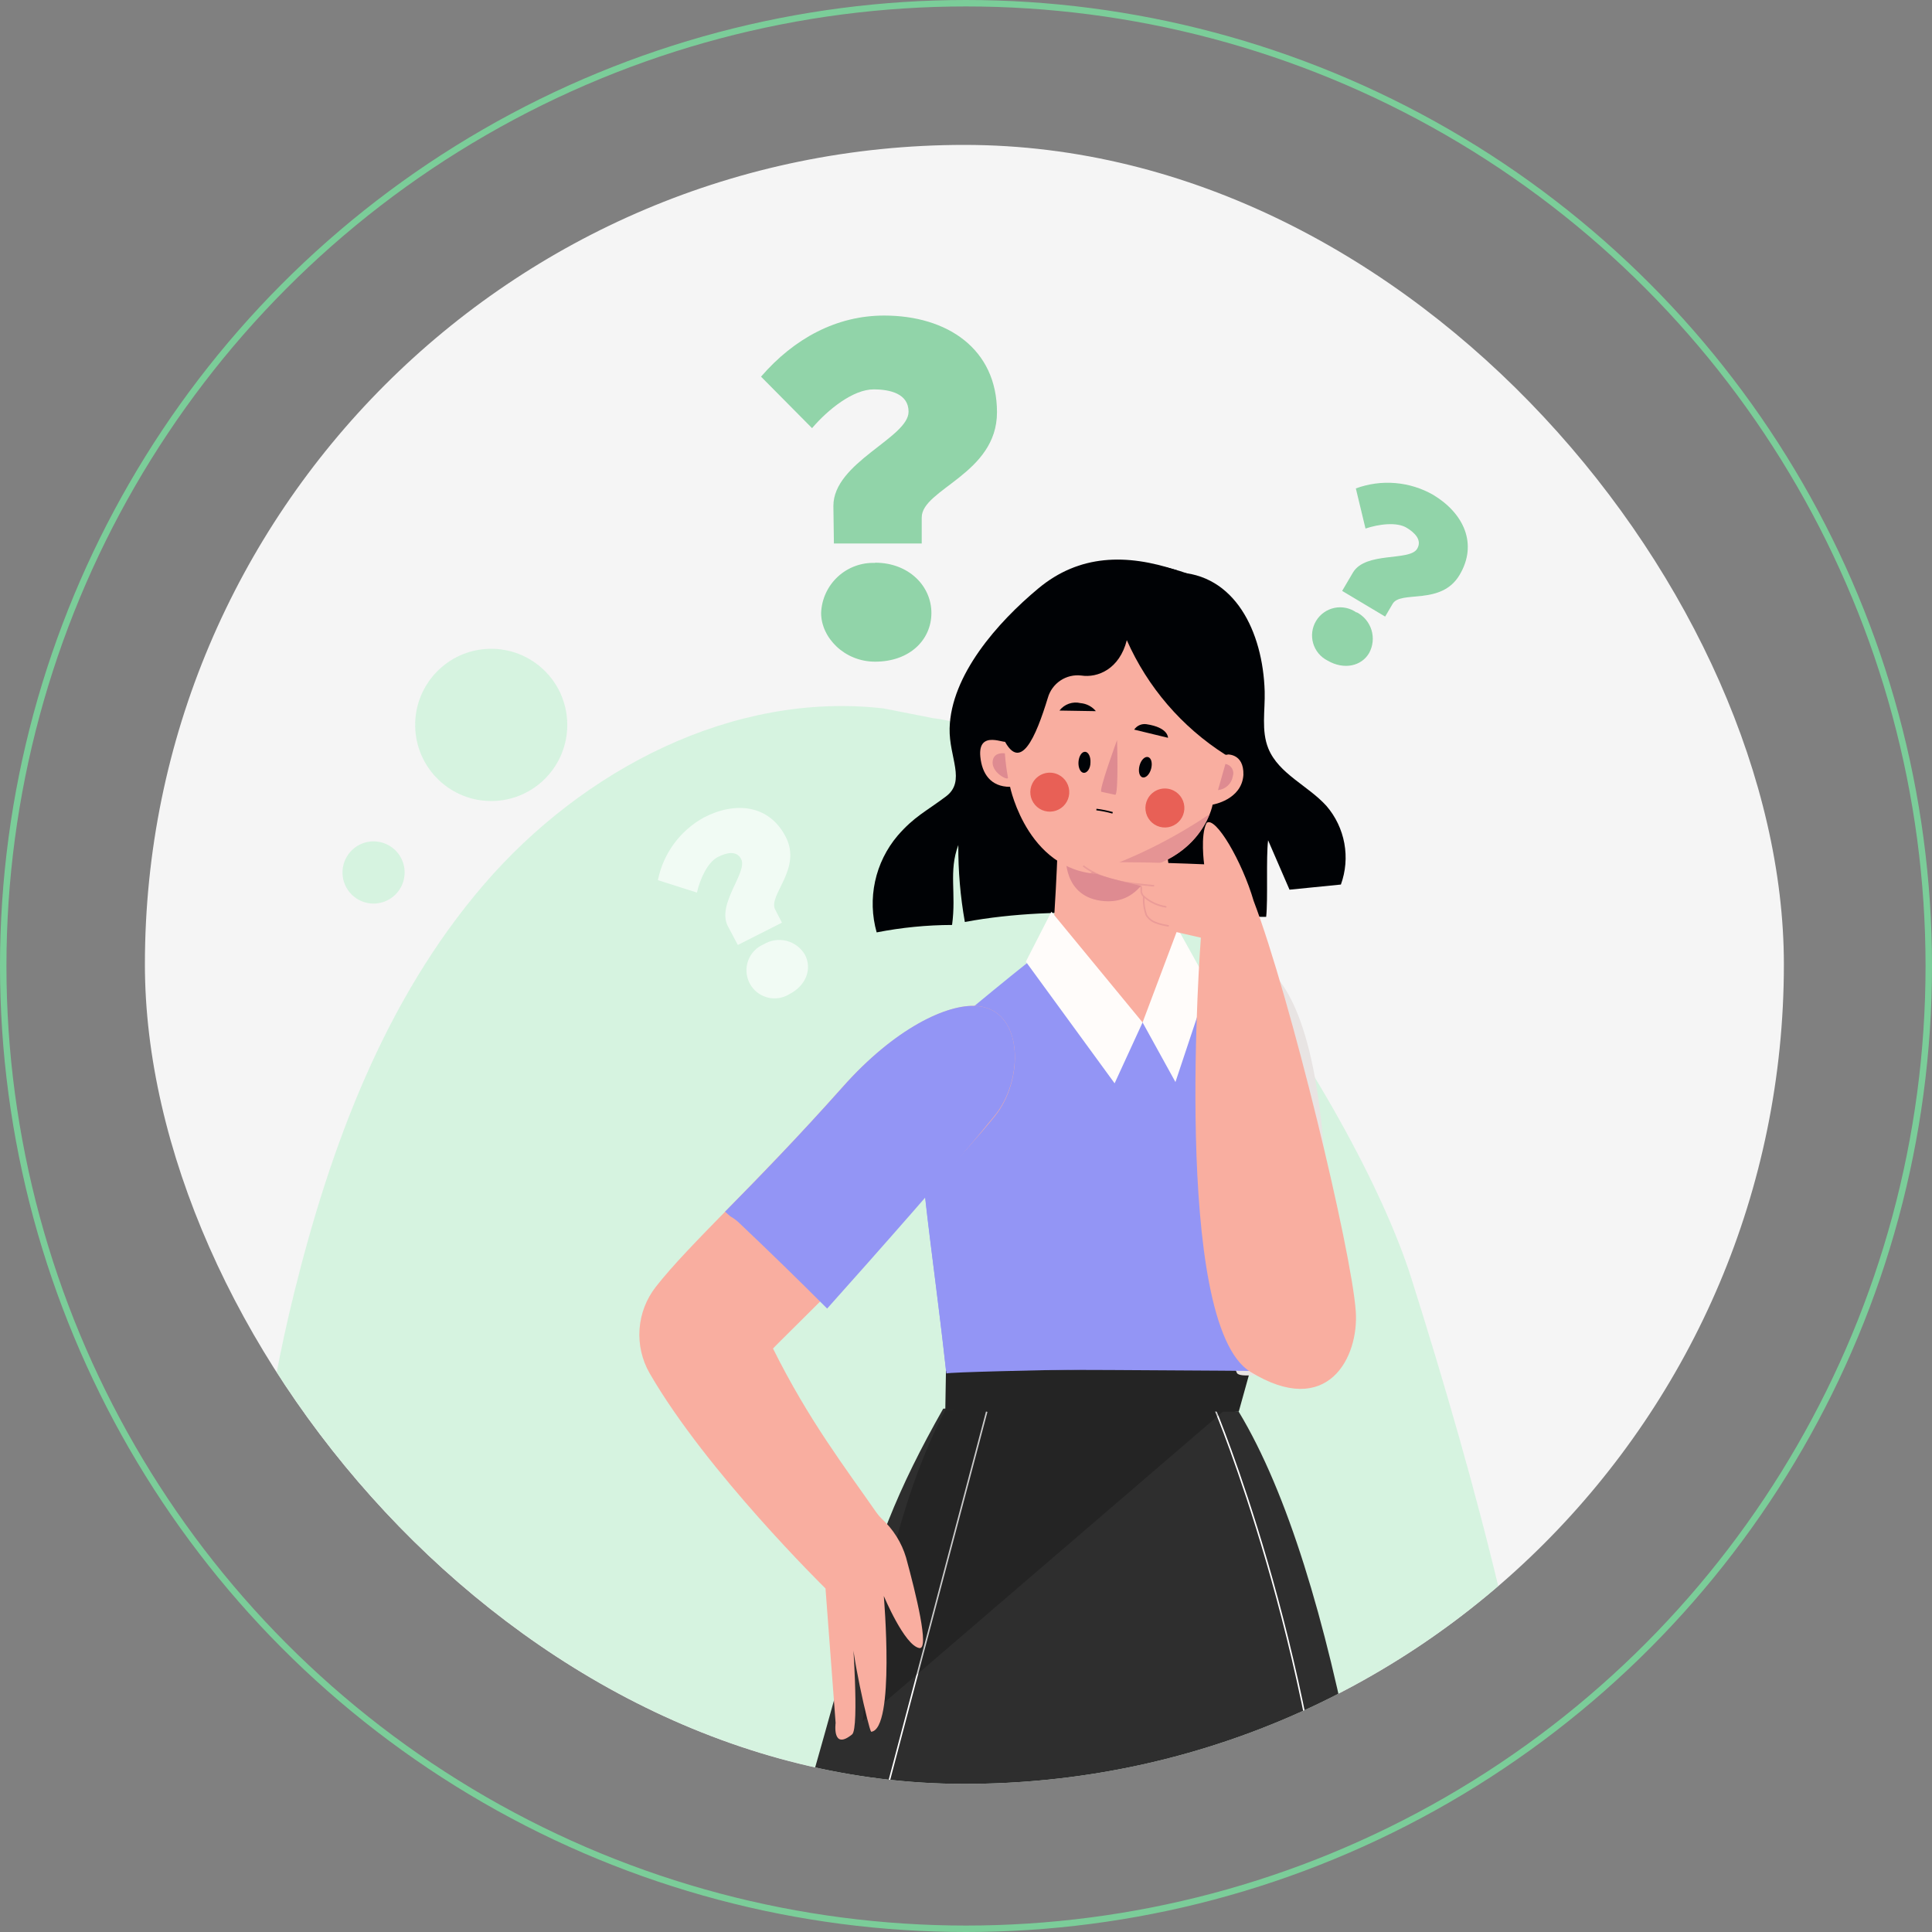 <?xml version="1.0" encoding="UTF-8"?> <svg xmlns="http://www.w3.org/2000/svg" width="600" height="600" viewBox="0 0 600 600" fill="none"><rect x="0" y="0" width="600" height="600" fill="#808080" stroke="none"/> <circle cx="300" cy="300" r="299" stroke="#7BCD99" stroke-width="2"></circle> <g clip-path="url(#clip0_67_1387)"> <rect x="45" y="45" width="509" height="509" rx="254.5" fill="#F5F5F5"></rect> <g opacity="0.84"> <path d="M274.358 220.001C227.641 214.64 181.016 238.975 150.279 274.681C119.542 310.387 102.638 355.823 91.345 401.513C82.732 436.525 77.051 473.156 84.417 508.538C91.784 543.921 114.161 577.708 147.831 590.512C163.996 596.682 182.194 597.815 197.481 606.111C239.996 629.222 238.287 688.848 248.633 736.109C256.925 773.839 276.099 808.303 303.779 835.231C331.306 861.877 372.55 880.505 407.836 865.598C434.902 854.182 451.09 826.31 461.736 798.924C511.294 671.284 479.541 527.466 438.25 396.798C420.884 341.864 347.079 229.846 289.9 223.052" fill="#D1F3DD"></path> <path d="M106.402 271.839C106.227 269.936 106.62 268.023 107.531 266.344C108.443 264.664 109.831 263.293 111.522 262.404C113.212 261.514 115.128 261.146 117.027 261.347C118.926 261.547 120.723 262.307 122.191 263.53C123.658 264.753 124.73 266.384 125.272 268.217C125.813 270.049 125.798 272.002 125.231 273.826C124.663 275.651 123.567 277.266 122.081 278.467C120.596 279.669 118.788 280.402 116.886 280.575C115.624 280.692 114.351 280.559 113.141 280.184C111.93 279.808 110.806 279.197 109.832 278.385C108.858 277.573 108.053 276.577 107.465 275.454C106.876 274.331 106.515 273.102 106.402 271.839Z" fill="#D1F3DD"></path> <path d="M153.055 248.764C166.099 248.486 176.449 237.678 176.171 224.623C175.893 211.569 165.093 201.212 152.049 201.49C139.005 201.768 128.655 212.576 128.933 225.63C129.211 238.684 140.011 249.042 153.055 248.764Z" fill="#D1F3DD"></path> </g> <path d="M365.045 177.732C383.519 178.102 392.202 196.22 392.757 214.709C392.918 220.671 391.648 226.911 393.888 232.435C397.121 240.362 406.289 243.99 411.97 250.322C414.806 253.626 416.713 257.625 417.496 261.91C418.28 266.194 417.911 270.61 416.427 274.704L400.47 276.299L393.819 260.953C393.149 266.5 393.819 279.211 393.219 284.734C362.32 284.896 330.013 280.644 299.645 286.329C298.242 278.442 297.562 270.443 297.613 262.432C294.542 270.637 297.036 277.316 295.673 287.253C287.812 287.274 279.971 288.048 272.257 289.564C270.796 284.406 270.627 278.968 271.762 273.728C272.898 268.489 275.304 263.609 278.769 259.52C283.942 253.558 287.475 252.079 293.78 247.341C300.084 242.603 294.703 235.185 294.911 226.195C295.327 209.671 309.783 193.285 322.484 182.724C335.186 172.162 349.827 171.885 365.484 177.108" fill="#000205"></path> <path d="M328.442 264.027C328.442 264.027 327.103 301.675 324.794 303.778C324.263 304.263 318.328 305.303 316.295 306.32C322.461 317.875 349.226 345.354 349.226 345.354L380.125 303.755L367.47 302.738L362.482 265.368L328.442 264.027Z" fill="#F9AEA0"></path> <path d="M331.029 265.668H358.741C358.741 265.668 356.039 280.852 342.991 279.858C329.944 278.864 331.029 265.668 331.029 265.668Z" fill="#DE8B91"></path> <path d="M313.501 217.598C312.828 221.75 312.434 225.942 312.324 230.147C312.762 231.464 303.618 226.241 304.449 234.977C304.957 240.292 307.682 244.36 313.686 244.36C313.686 244.36 319.436 272.324 343.707 271.446C373.036 270.406 376.592 249.883 376.592 249.883C376.592 249.883 385.644 248.427 386.152 240.639C386.337 233.706 380.818 234.307 380.818 234.307C380.818 234.307 385.691 217.367 382.758 207.036C379.825 196.706 380.171 178.679 355.392 176.576C330.613 174.473 315.141 195.897 314.264 201.998C313.678 207.176 313.424 212.387 313.501 217.598Z" fill="#F9AEA0"></path> <path opacity="0.76" d="M338.511 271.168C340.208 271.416 341.924 271.509 343.638 271.446C366.084 270.637 373.428 258.527 375.668 252.818C364.175 260.599 351.674 266.773 338.511 271.168Z" fill="#DE8B91"></path> <path d="M357.471 175.305C349.158 173.625 340.532 174.487 332.715 177.778C305.858 185.821 311.123 228.275 311.123 228.275C316.688 241.333 321.792 228.529 325.417 216.72C326.038 214.523 327.42 212.619 329.316 211.349C331.212 210.078 333.497 209.525 335.763 209.787C340.913 210.595 347.679 207.776 349.942 198.809C356.403 213.419 367.042 225.787 380.518 234.353C385.598 236.133 409.176 183.279 357.471 175.305Z" fill="#000205"></path> <path d="M352.229 226.588C352.636 225.983 353.204 225.504 353.87 225.206C354.535 224.908 355.27 224.802 355.993 224.901C362.921 225.917 362.736 229.13 362.736 229.13L352.229 226.588Z" fill="#000307"></path> <path d="M340.336 220.856C339.749 220.144 339.025 219.557 338.209 219.128C337.392 218.7 336.497 218.439 335.578 218.361C334.379 218.069 333.121 218.132 331.957 218.542C330.792 218.953 329.772 219.692 329.02 220.672L340.336 220.856Z" fill="#000307"></path> <path d="M342.068 245.908L346.34 246.833C347.425 246.833 346.917 229.823 346.917 229.823C346.917 229.823 341.005 245.908 342.068 245.908Z" fill="#DE8B91"></path> <path d="M312.07 233.96C312.251 236.456 312.567 238.94 313.017 241.402C313.455 242.719 308.19 240.223 308.259 236.78C308.329 233.336 312.07 233.96 312.07 233.96Z" fill="#DE8B91"></path> <path d="M378.254 245.377L380.564 237.242C380.981 237.311 381.379 237.469 381.73 237.706C382.081 237.944 382.376 238.254 382.595 238.616C382.815 238.979 382.953 239.384 383.001 239.805C383.049 240.226 383.005 240.653 382.873 241.055C382.685 242.183 382.131 243.219 381.296 244C380.461 244.781 379.392 245.265 378.254 245.377Z" fill="#DE8B91"></path> <path d="M357.494 238.744C357.032 240.5 355.831 241.679 354.838 241.425C353.845 241.171 353.429 239.53 353.891 237.773C354.353 236.017 355.531 234.838 356.547 235.116C357.563 235.393 357.956 237.011 357.494 238.744Z" fill="#000307"></path> <path d="M338.65 236.849C338.65 238.652 337.634 240.061 336.595 240.015C335.555 239.969 334.816 238.444 334.932 236.641C335.047 234.838 335.948 233.429 336.987 233.475C338.026 233.521 338.765 235.046 338.65 236.849Z" fill="#000307"></path> <path d="M328.72 240.593C329.791 241.127 330.681 241.968 331.275 243.008C331.869 244.049 332.141 245.242 332.057 246.437C331.973 247.633 331.537 248.776 330.803 249.723C330.069 250.67 329.071 251.378 327.935 251.757C326.799 252.136 325.576 252.169 324.421 251.852C323.267 251.535 322.232 250.882 321.448 249.976C320.664 249.071 320.166 247.952 320.018 246.763C319.869 245.574 320.077 244.368 320.614 243.297C321.332 241.864 322.589 240.775 324.108 240.268C325.628 239.761 327.286 239.878 328.72 240.593Z" fill="#E86056"></path> <path d="M364.468 245.515C365.539 246.05 366.429 246.89 367.023 247.931C367.617 248.971 367.889 250.164 367.805 251.36C367.721 252.555 367.285 253.699 366.551 254.646C365.817 255.593 364.819 256.3 363.683 256.679C362.547 257.058 361.324 257.091 360.169 256.774C359.015 256.457 357.98 255.805 357.196 254.899C356.412 253.993 355.914 252.875 355.766 251.686C355.617 250.497 355.825 249.29 356.362 248.219C356.715 247.508 357.206 246.873 357.805 246.352C358.404 245.831 359.1 245.433 359.853 245.182C360.606 244.93 361.402 244.83 362.194 244.888C362.986 244.945 363.758 245.158 364.468 245.515Z" fill="#E86056"></path> <path d="M340.497 251.409C342.199 251.616 343.882 251.956 345.531 252.426" stroke="#000307" stroke-width="0.49" stroke-miterlimit="10"></path> <path d="M292.925 437.473C278.839 462.363 271.403 480.597 263.32 512.259C253.944 548.959 156.884 878.54 152.473 945.307C164.02 948.08 226.233 945.7 233.53 945.307C247.386 879.28 318.605 622.335 328.581 580.366C330.105 573.918 339.019 575.305 339.296 581.915C342.252 654.089 354.399 874.519 348.88 947.318C367.77 948.358 436.034 952.726 443.031 951.94C450.49 869.643 445.686 539.414 384.697 438.42C356.801 434.561 321.168 436.641 292.925 437.473Z" fill="#2E2E2E"></path> <path d="M377.354 437.727C377.354 437.727 407.952 510.641 414.302 597.191C420.699 685.242 432.939 951.362 432.939 951.362" stroke="white" stroke-width="0.47" stroke-miterlimit="10"></path> <path d="M172.079 946.809L306.435 438.42" stroke="white" stroke-width="0.47" stroke-miterlimit="10"></path> <g style="mix-blend-mode:multiply" opacity="0.21"> <path d="M383.127 435.532L267.893 534.538C267.893 534.538 273.181 476.23 293.572 437.889L383.127 435.532Z" fill="black"></path> </g> <path d="M389.154 422.381L384.697 438.42L293.572 437.889L293.826 422.659L389.154 422.381Z" fill="#242424"></path> <path d="M369.664 302.807C369.964 302.091 402.849 272.763 410.631 351.154C416.935 414.778 416.45 421.573 416.45 421.573C416.45 421.573 385.667 429.685 384.12 426.357C346.571 340.662 369.664 302.807 369.664 302.807Z" fill="#E8E4E3"></path> <path d="M367.1 299.248C370.911 303.061 400.886 366.384 401.74 385.728C402.203 398.845 400.093 411.926 395.528 424.23C395.528 424.23 296.089 425.733 293.918 426.541C287.637 369.204 278.654 328.714 293.918 319.608C293.918 319.608 321.745 296.359 326.11 293.701C326.133 293.747 355.669 343.805 367.1 299.248Z" fill="#9395F5"></path> <path d="M318.582 298.647L326.526 283.14L354.838 317.528L346.155 336.433L318.582 298.647Z" fill="#FFFCFA"></path> <path d="M365.784 288.432L354.838 317.528L365.045 336.04L375.229 305.442L365.784 288.432Z" fill="#FFFCFA"></path> <g style="mix-blend-mode:multiply"> <path d="M300.384 328.344C300.091 328.344 299.804 328.264 299.553 328.113C293.295 324.785 286.69 329.038 285.882 336.063C283.757 354.552 289.438 385.89 293.803 425.802C295.974 424.924 394.65 425.802 394.65 425.802C394.65 425.802 396.128 427.628 397.144 418.869C397.254 417.951 397.165 417.019 396.883 416.139C396.602 415.258 396.134 414.448 395.512 413.764C394.89 413.08 394.128 412.538 393.278 412.175C392.428 411.811 391.51 411.635 390.586 411.658C336.525 413.253 299.438 427.281 303.664 330.355C303.756 328.968 301.885 328.344 300.384 328.344Z" fill="#9395F5"></path> </g> <path d="M372.943 291.205C372.943 291.205 363.706 410.965 388.323 426.033C412.294 440.777 422.062 421.572 421.046 407.221C419.707 388.247 400.77 309.786 389.316 279.742C385.806 267.655 377.493 253.304 374.721 255.568C372.712 259.335 373.959 268.418 373.959 268.418C373.959 268.418 338.858 266.846 336.341 268.603C335.186 269.412 338.973 271.677 354.815 275.213C353.06 278.24 355.831 287.299 355.831 287.299L372.943 291.205Z" fill="#F9AEA0"></path> <g opacity="0.53"> <path d="M336.548 269.019C342.668 273.641 350.658 274.381 358.233 275.074" stroke="#DE8B91" stroke-width="0.49" stroke-miterlimit="10" stroke-linecap="round"></path> <path d="M354.261 275.213C354.63 275.837 354.261 276.623 354.515 277.293C354.698 277.851 355.054 278.337 355.531 278.679C357.388 280.229 359.631 281.243 362.02 281.615" stroke="#DE8B91" stroke-width="0.49" stroke-miterlimit="10" stroke-linecap="round"></path> <path d="M355.207 278.425C355.08 280.403 355.363 282.386 356.039 284.249C356.741 285.326 357.781 286.139 358.995 286.56C360.218 287.016 361.488 287.334 362.782 287.508" stroke="#DE8B91" stroke-width="0.49" stroke-miterlimit="10" stroke-linecap="round"></path> </g> <path d="M201.731 426.449C199.355 422.294 198.27 417.524 198.616 412.749C198.961 407.973 200.721 403.41 203.671 399.64C213.993 386.398 234.823 367.794 261.634 337.658C277.8 319.469 294.242 311.704 303.387 312.421C317.958 313.576 318.12 335.393 308.906 346.717C289.092 371.099 241.59 416.973 240.065 418.799C251.196 441.193 262.674 456.031 272.119 469.643C272.623 470.38 273.203 471.061 273.851 471.676C277.402 474.925 280.005 479.079 281.379 483.694C284.427 494.833 288.746 512.374 285.513 511.82C280.894 511.034 274.474 495.642 274.474 495.642C274.474 495.642 278.03 537.033 270.548 537.819C269.763 537.033 263.851 511.011 264.636 506.273C264.636 506.273 266.946 536.664 264.636 538.628C258.332 543.759 259.51 535.092 259.51 535.092L256.369 493.308C256.369 493.308 219.42 457.094 201.731 426.449Z" fill="#F9AEA0"></path> <path d="M303.386 312.421C294.149 311.704 277.822 319.354 261.634 337.658C247.616 353.396 235.262 366.084 225.17 376.299L226.81 377.755C227.771 378.29 228.663 378.942 229.465 379.696C238.702 388.447 247.84 397.345 256.877 406.389C271.679 389.819 295.558 362.918 308.79 346.625C318.12 335.393 317.958 313.576 303.386 312.421Z" fill="#9395F5"></path> <g opacity="0.66"> <path d="M236.347 116.974C246.647 105.049 259.856 98 274.566 98C294.103 98 309.622 108.284 309.622 128.044C309.622 147.18 286.251 151.871 286.251 160.699V168.788H258.978L258.817 157.117C258.817 143.597 282.164 135.948 282.164 127.859C282.164 122.266 276.437 120.926 271.31 120.926C264.983 120.926 257.2 127.096 252.189 132.966L236.347 116.974ZM271.772 174.751C282.187 174.751 289.253 181.961 289.253 190.35C289.253 198.739 282.487 205.488 271.772 205.488C262.211 205.488 255.006 198 255.006 190.35C255.175 186.067 257.035 182.025 260.178 179.114C263.322 176.202 267.492 174.657 271.772 174.82V174.751Z" fill="#5DC281"></path> <path d="M204.317 273.341C205.139 269.245 206.846 265.378 209.32 262.012C211.793 258.647 214.972 255.864 218.635 253.858C228.495 248.774 238.933 249.953 244.037 259.936C249.141 269.92 238.449 278.009 240.735 282.469L242.836 286.537L229.142 293.47L226.024 287.6C222.514 280.667 232.283 270.868 230.181 266.8C228.749 264.004 225.563 264.813 222.93 266.153C219.743 267.794 217.411 272.925 216.441 277.2L204.317 273.341ZM237.178 293.262C238.233 292.617 239.407 292.19 240.63 292.007C241.852 291.824 243.099 291.888 244.297 292.197C245.494 292.505 246.617 293.05 247.6 293.801C248.583 294.552 249.405 295.492 250.018 296.567C252.166 300.727 250.549 305.95 245.146 308.746C244.122 309.382 242.977 309.798 241.785 309.969C240.592 310.14 239.377 310.063 238.216 309.741C237.055 309.419 235.973 308.861 235.038 308.1C234.103 307.339 233.336 306.393 232.784 305.321C232.233 304.249 231.909 303.075 231.833 301.871C231.757 300.668 231.931 299.462 232.344 298.329C232.757 297.196 233.399 296.161 234.231 295.289C235.063 294.417 236.067 293.727 237.178 293.262Z" fill="white"></path> <path d="M421.069 151.686C424.988 150.241 429.176 149.674 433.338 150.025C437.499 150.377 441.533 151.638 445.155 153.72C454.623 159.451 459.011 168.973 453.261 178.587C447.51 188.201 434.948 183.209 432.477 187.554L430.168 191.483L416.82 183.51L420.191 177.778C424.163 171.215 437.742 174.358 440.098 170.452C441.737 167.748 439.359 165.414 436.865 163.912C433.793 162.04 428.228 162.756 424.071 164.143L421.069 151.686ZM421.277 190.119C422.382 190.681 423.363 191.46 424.162 192.41C424.96 193.359 425.559 194.46 425.923 195.646C426.287 196.832 426.409 198.079 426.281 199.314C426.154 200.548 425.779 201.744 425.179 202.83C422.87 206.805 417.466 208.169 412.27 205.141C411.196 204.6 410.245 203.842 409.477 202.915C408.709 201.988 408.141 200.912 407.808 199.755C407.475 198.598 407.385 197.384 407.543 196.191C407.701 194.997 408.104 193.849 408.727 192.819C409.349 191.788 410.178 190.898 411.161 190.203C412.143 189.509 413.259 189.025 414.437 188.782C415.616 188.539 416.832 188.543 418.009 188.793C419.186 189.043 420.298 189.534 421.277 190.235V190.119Z" fill="#5DC281"></path> </g> </g> <defs> <clipPath id="clip0_67_1387"> <rect x="45" y="45" width="509" height="509" rx="254.5" fill="white"></rect> </clipPath> </defs> </svg> 